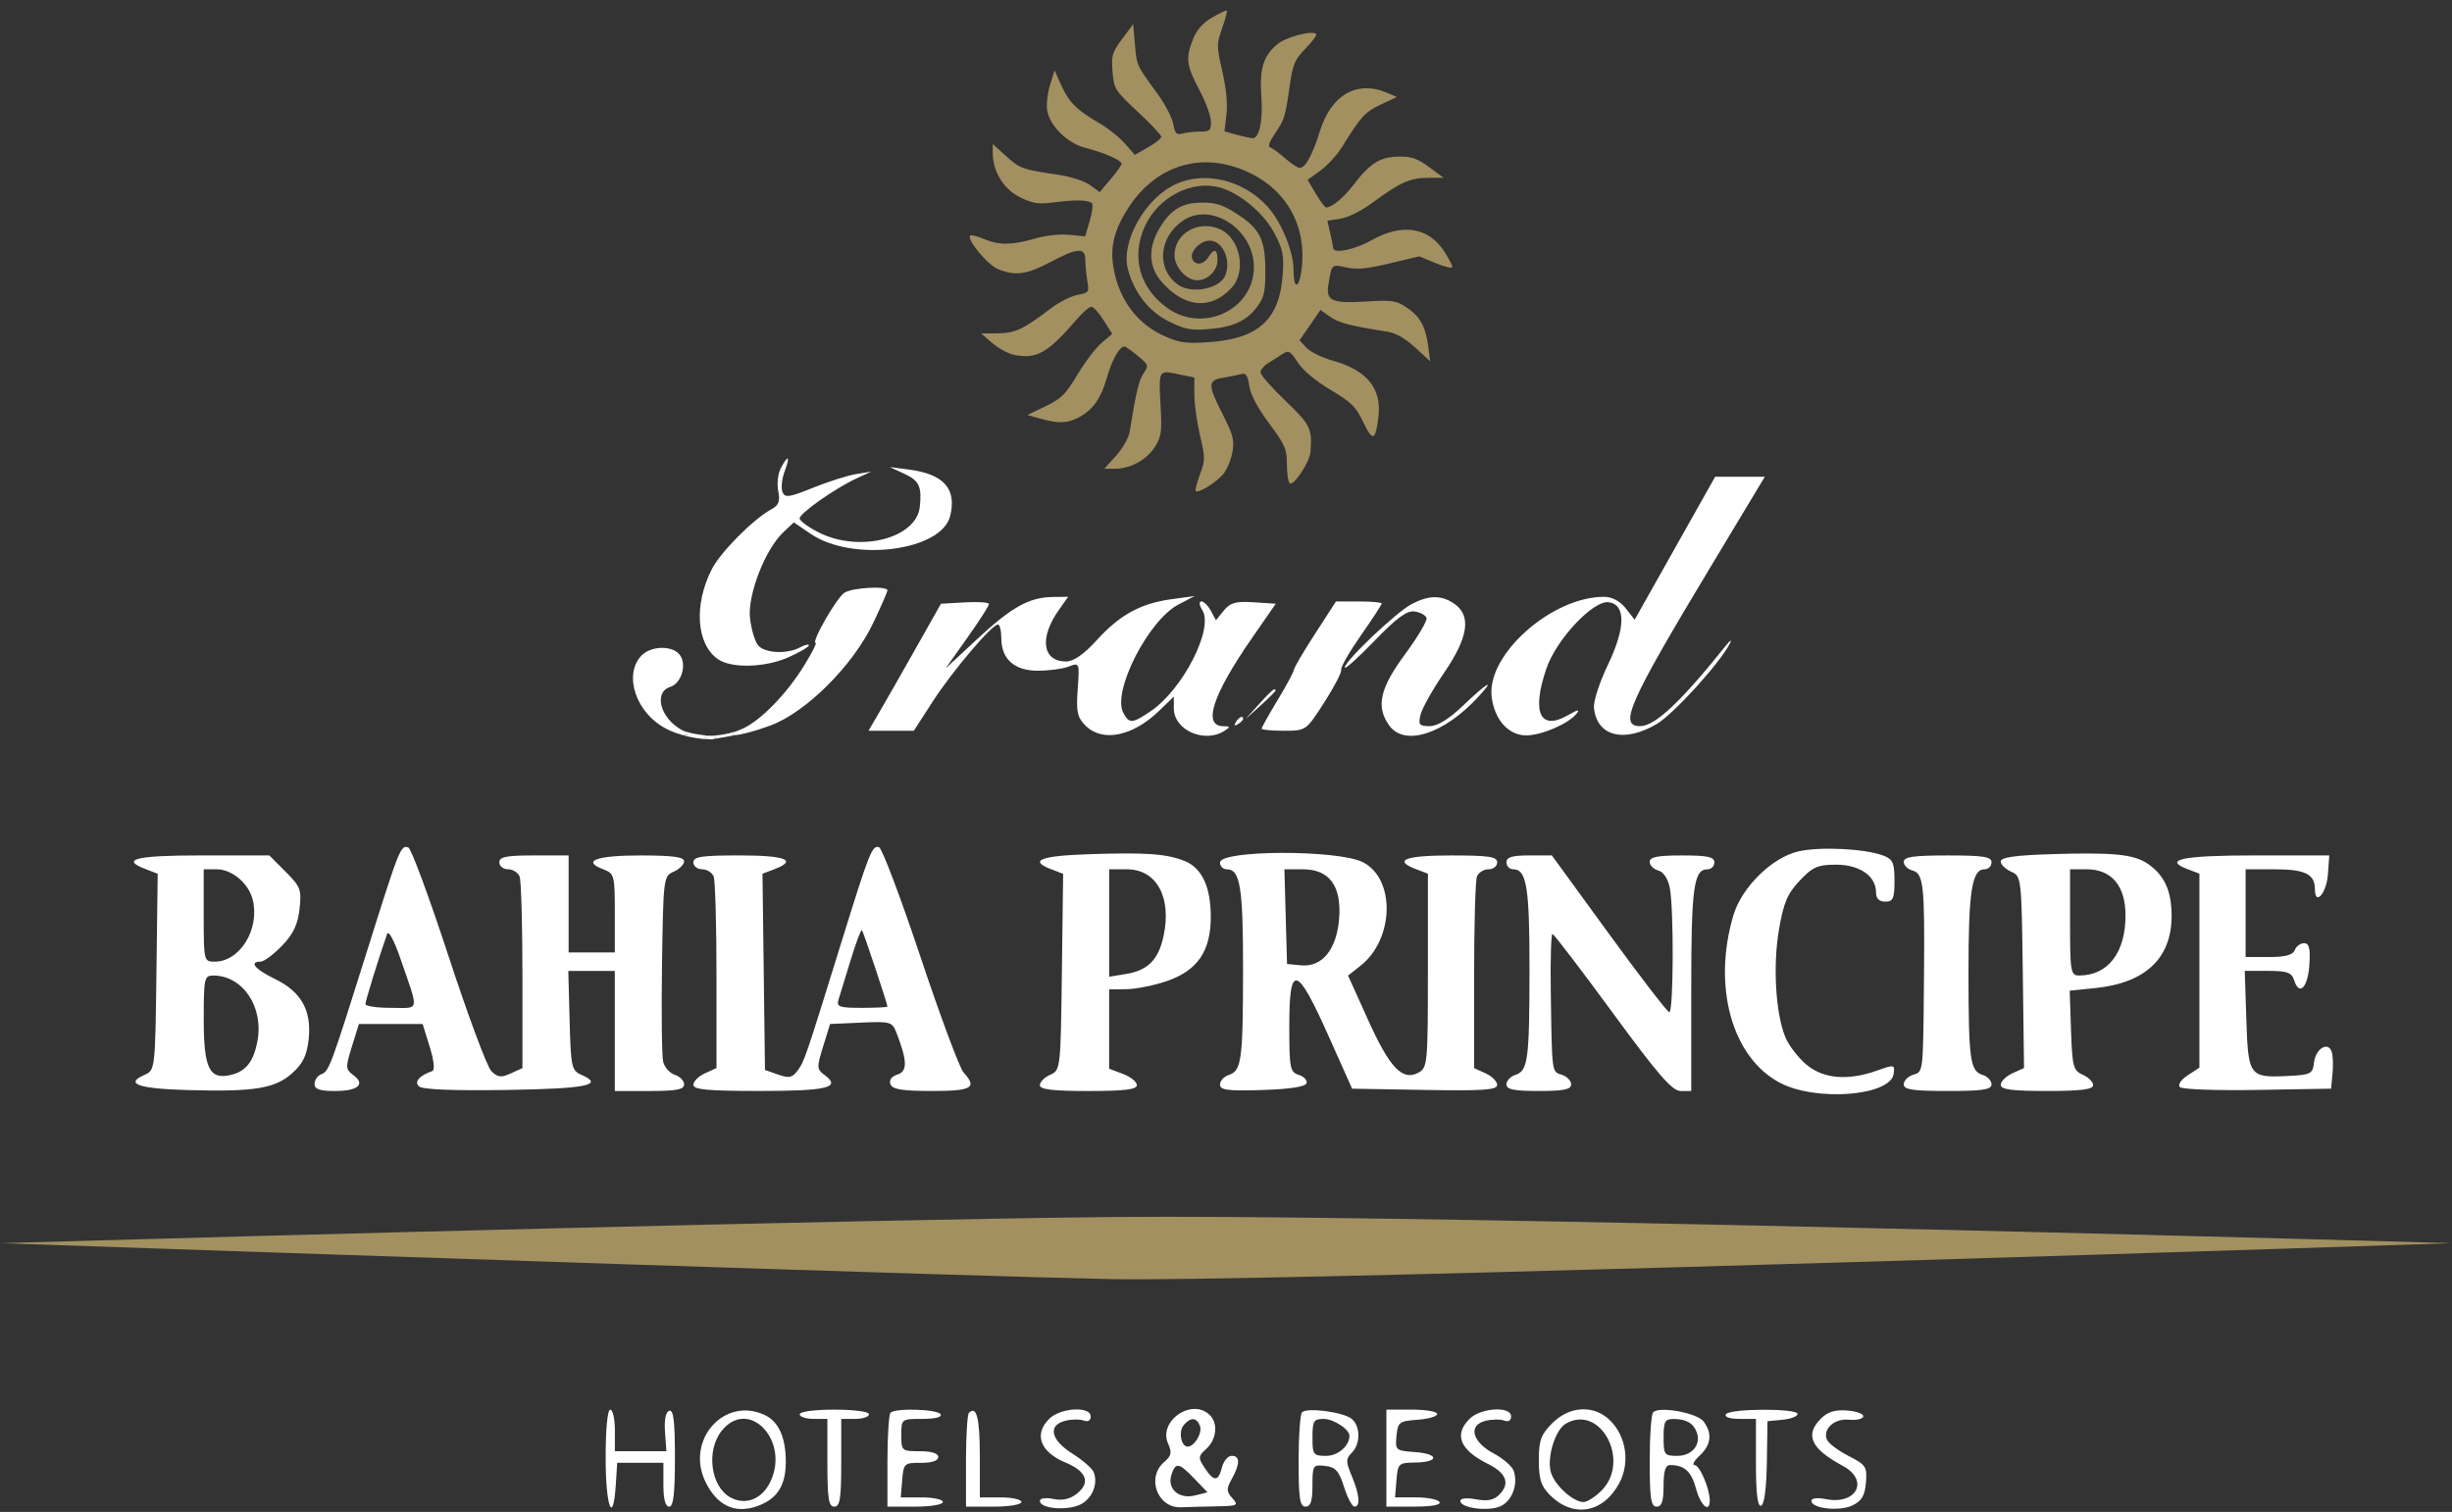 <svg fill="none" height="103" viewBox="0 0 167 103" width="167" xmlns="http://www.w3.org/2000/svg"><rect x="0" y="0" width="167" height="103" fill="#333333" stroke="none"/><path clip-rule="evenodd" d="m82.546 1.198c-.635.379-1.037.834-1.286 1.459-.521 1.303-.46 1.805.425 3.473.434.817.788 1.788.788 2.158 0 .608-.07.673-.732.676-.403.002-.947.061-1.21.131-.405.109-.501.007-.627-.664-.082-.436-.581-1.382-1.11-2.102-.842-1.148-1.169-1.589-1.324-2.084-.101-.324-.128-.67-.177-1.253l-.114-1.351-.752 1.013c-.682.919-.743 1.127-.654 2.231.095 1.177.152 1.268 1.71 2.721.886.827 1.611 1.596 1.61 1.71-.001.114-.406.438-.902.721l-.9.514-.684-.779c-.377-.429-1.162-1.054-1.745-1.389-1.509-.868-2.065-1.421-2.583-2.575l-.455-1.013-.314 1.013c-.173.557-.256 1.34-.184 1.739.189 1.054 1.389 2.22 2.595 2.524 1.243.313 2.473.852 2.469 1.083-.002.095-.339.569-.748 1.053l-.745.881-.659-.479c-.393-.285-1.297-.574-2.236-.714-2.394-.356-2.535-.408-3.497-1.277l-.895-.809.005.646c.01 1.255.762 2.455 1.877 2.995.876.424 1.231.474 2.334.332 1.48-.192 2.342-.164 2.551.08.079.092.006.634-.163 1.204l-.306 1.036-1.09-.105c-.646-.062-1.599.043-2.339.259-1.558.453-2.431.459-3.475.022-.448-.187-.866-.291-.927-.23-.256.256 1.166 1.98 1.877 2.277 1.178.492 1.964.389 3.58-.468 1.847-.98 2.379-1.017 2.383-.169.001.341.063.986.137 1.434.131.791.111.819-.673.967-.444.083-1.28.512-1.857.953-1.824 1.393-2.389 1.656-3.578 1.666l-1.126.01.778.665c.428.365 1.104.726 1.503.801 1.531.287 2.27-.141 4.275-2.472.385-.448.814-.814.954-.814s.517.416.839.925l.584.925-.709.595c-.39.327-1.134 1.302-1.653 2.167-.813 1.355-1.115 1.655-2.181 2.167l-1.237.595.901.253c1.195.335 1.812.32 2.545-.061 1.001-.521 1.561-1.297 1.966-2.724.349-1.232.87-2.149 1.21-2.134.074.003.477.29.896.638.741.615.752.647.394 1.194-.327.499-.494 1.2-.947 3.975-.067.41-.482 1.145-.923 1.633l-.802.887h.724c1.065 0 2.183-.617 2.733-1.508.421-.681.471-1.025.382-2.622-.087-1.564-.128-2.184.137-2.371.179-.127.499-.056 1.039.055l1.118.229-.003 1.138c-.002.626.17 1.878.382 2.783.363 1.551.363 1.704.001 2.682-.211.57-.342 1.079-.29 1.13.18.18 1.45-.61 1.899-1.18.248-.316.522-.989.607-1.496.133-.788.038-1.155-.658-2.527-1.044-2.06-1.04-2.335.033-2.516.465-.078 1.02-.191 1.234-.249.308-.085.42.086.537.818.098.613.554 1.472 1.351 2.547 1.089 1.467 1.204 1.734 1.208 2.792.003.643.093 1.224.202 1.291.277.171 1.342-1.442 1.401-2.122.138-1.6.011-1.862-1.711-3.512-.929-.89-1.689-1.758-1.689-1.927 0-.169.228-.449.507-.622.279-.173.72-.453.981-.622.438-.284.519-.24 1.056.572.368.556 1.188 1.241 2.229 1.863 1.434.856 1.722 1.141 2.229 2.204.644 1.352.833 1.281 1.031-.387.228-1.921-.788-3.161-3.116-3.809-.715-.199-1.516-.591-1.779-.872l-.479-.51.713-1.036.713-1.036.646.46c.588.418 1.395.629 3.906 1.02.583.091 1.2.442 1.894 1.078l1.029.943-.15-1.111c-.178-1.32-.591-2.014-1.567-2.631-.624-.395-.972-.44-2.609-.336-2.383.151-2.794-.033-2.606-1.17.127-.764.178-1.103.366-1.216.154-.093.4-.033.853.069.712.16 1.381.097 2.946-.275l2.025-.481 1.123.467c.618.257 1.123.368 1.123.249 0-.12-.261-.612-.579-1.093-1.073-1.621-2.862-1.883-4.921-.721-1.144.646-2.599.944-2.612.536-.003-.093-.094-.55-.202-1.015l-.196-.846.896-.143c.535-.086 1.423-.531 2.204-1.107 1.865-1.373 2.544-1.676 3.755-1.676h1.069l-.996-.732c-.811-.596-1.196-.729-2.077-.715-1.256.019-1.946.45-3.066 1.919-.675.884-1.448 1.525-1.866 1.548-.08.004-.397-.418-.705-.938l-.558-.945.87-.63c.478-.347 1.136-1.061 1.461-1.589 1.287-2.087 1.58-2.409 2.647-2.909l1.103-.517-.647-.276c-2.069-.884-3.83.118-4.602 2.616-.496 1.605-.984 2.493-1.37 2.493-.136 0-.579-.292-.986-.649-.407-.357-.863-.691-1.013-.741-.183-.061-.078-.378.322-.967.649-.956.686-1.08 1.016-3.367.194-1.346.339-1.674 1.064-2.417.462-.473.783-.915.715-.984-.269-.268-2.062.209-2.654.707-.944.795-1.211 1.663-1.079 3.513.119 1.662-.128 2.879-.585 2.877-.143-.001-.634-.105-1.093-.232l-.833-.232.135-1.134c.088-.742-.009-1.762-.28-2.948-.397-1.74-.398-1.859-.016-2.933.219-.616.361-1.156.316-1.201-.045-.045-.497.166-1.005.469zm6.105 17.15c.365-2.924-1.006-5.41-3.658-6.63-3.112-1.433-6.248-.493-8.144 2.44-.961 1.487-1.253 2.658-1.014 4.07.372 2.199 1.639 3.88 3.541 4.699 1.019.438 1.429.489 3.024.377 3.33-.235 4.763-1.568 4.964-4.619.087-1.32.021-1.655-.538-2.742-.723-1.405-2.365-2.79-3.761-3.172-1.893-.518-4.146.637-5.069 2.6-.987 2.101-.379 4.304 1.56 5.647 2.44 1.691 5.844.047 5.844-2.823 0-2.548-2.872-4.454-4.798-3.184-1.689 1.114-1.869 3.333-.355 4.393.933.654 2.861.26 3.212-.656.405-1.055-.19-2.355-1.077-2.355-.633 0-1.363.759-1.183 1.23.186.486.766.431 1.1-.104.397-.636.623-.559.623.212 0 .694-.673 1.364-1.371 1.364-.751 0-1.557-.888-1.557-1.716 0-1.46 1.593-2.394 3.047-1.787 1.408.588 1.888 2.855.848 4.004-1.388 1.534-3.206 1.387-4.763-.385-.882-1.005-.952-2.268-.199-3.586.758-1.325 1.562-1.823 2.946-1.823.946 0 1.399.146 2.358.761 1.571 1.008 1.941 1.739 1.949 3.856.006 1.415-.079 1.809-.518 2.425-.709.993-1.659 1.442-3.342 1.577-1.218.098-1.583.029-2.679-.508-1.379-.675-2.383-1.942-2.818-3.56-.506-1.878 1.175-4.863 3.275-5.817 1.988-.903 4.615-.254 6.231 1.539.947 1.05 1.773 3.072 1.773 4.339 0 1.332.379 1.286.548-.067z" fill="#a29061" fill-rule="evenodd"/><g fill="#fff"><path clip-rule="evenodd" d="m53.439 32.117c-.187.493-.254 1.118-.151 1.387.164.428.428.393 2.074-.272 1.037-.419 2.356-.839 2.931-.932l1.045-.171-1.022.473c-1.445.669-3.855 2.366-3.855 2.715 0 .161.577.587 1.282.947 2.768 1.412 6.673.427 6.904-1.742.145-1.365-.045-1.779-1.028-2.233l-1.023-.473 1.351.179c2.347.311 3.228 1.32 2.765 3.166-.597 2.378-6.631 3.151-9.485 1.215l-1.161-.788-.715.672c-1.238 1.163-2.447 4.282-2.269 5.854.085.756.331 1.587.547 1.846.452.545 1.964.622 2.853.147.335-.179.609-.243.609-.142 0 .101-.602.457-1.337.791-1.605.729-3.931.799-4.861.148-1.47-1.03-1.648-3.704-.409-6.134.59-1.156 2.842-3.423 4.036-4.062.52-.279.626-.552.485-1.256-.099-.495-.019-1.2.178-1.567.51-.954.654-.825.257.23zm63.115 6.418c-5.639 9.371-6.331 10.934-4.846 10.934 1.012 0 2.792-1.675 5.854-5.506.276-.346.399-.417.272-.157-.634 1.299-3.845 4.842-5.004 5.521-2.239 1.312-4.08.831-4.27-1.116-.041-.433.38-1.734.937-2.892 1.218-2.533 1.245-4.126.072-4.292-1.053-.149-3.569 2.526-4.247 4.516-1.023 3.002-.434 4.273 1.473 3.179.69-.396.84-.418.561-.083-.571.688-2.372 1.459-3.411 1.459-1.217 0-2.182-1.092-2.355-2.662-.314-2.864 4.103-6.777 7.652-6.777.546 0 1.091.288 1.478.78l.613.78 2.741-4.87 2.741-4.87h1.691 1.692zm-56.114 1.685c0 .105-.44 1.112-.977 2.238-1.38 2.892-4.56 6.064-6.98 6.963-1.094.406-2.048.644-2.42.66-.285.013-.23-.104.364-.374.041-.019.084-.038.13-.058 1.229-.535 3.018-2.368 4.224-4.328.513-.834.862-1.517.774-1.517-.346 0 1.451-3.131 1.971-3.434.596-.347 2.914-.467 2.914-.151zm11.684 1.323c-1.357 1.906-1.134 3.521.486 3.521.51 0 1.207-.484 2.085-1.45 1.576-1.732 2.991-2.507 5.102-2.794l1.566-.213-1.101.576c-2.053 1.074-4.529 5.933-3.758 7.374.407.761.607.749 1.875-.112 2.183-1.483 4.295-5.616 3.511-6.871-.214-.342-.244-.601-.069-.601.169 0 .461.289.65.642l.344.642.536-.662c.436-.538.818-.644 2.037-.564l1.501.099-1.634 2.36c-2.68 3.87-3.36 5.971-1.935 5.983.477.004.49.05.088.31-1.368.884-3.461-.039-3.461-1.526v-.799l-1.023.986c-1.792 1.729-3.845 2.136-4.991.99-.562-.562-.644-.946-.533-2.486.131-1.807.126-1.819-.615-1.538-.411.156-1.352.284-2.093.284-1.601 0-2.493-.789-2.493-2.207 0-.517-.105-.94-.233-.94-.413 0-3.097 3.169-4.432 5.232l-1.296 2.004h-1.543-1.543l.781-1.337c.43-.736 1.54-2.682 2.467-4.326l1.685-2.989 1.637-.095c.9-.052 1.636 0 1.636.117 0 .117-.664 1.151-1.477 2.297l-1.477 2.085 2.156-2.003c2.348-2.18 3.538-2.843 5.145-2.862l1.044-.012zm26.946-.395c1.151.806.927 2.284-.708 4.673-.774 1.131-1.497 2.414-1.607 2.852-.175.698-.099.796.616.796.537 0 1.319-.482 2.293-1.416 1.617-1.549 2.239-1.905 1.026-.587-2.359 2.565-5.052 3.419-6.093 1.932-.893-1.275-.614-2.508 1.091-4.818.87-1.178 1.531-2.295 1.47-2.482-.061-.187-.427-.385-.812-.442-.52-.076-1.222.437-2.728 1.996-1.115 1.155-2.028 1.975-2.028 1.824 0-.446 3.533-3.796 4.562-4.327 1.199-.619 2.037-.619 2.919-.001zm-4.964-.033c0 .078-.641 1.059-1.424 2.179-.783 1.12-1.385 2.17-1.337 2.334s-.472 1.165-1.153 2.226c-1.236 1.923-1.245 1.929-2.753 1.929-.832 0-1.513-.064-1.513-.142 0-.078.495-.963 1.1-1.966.605-1.004 1.101-1.927 1.101-2.051.001-.124.645-1.222 1.432-2.438l1.431-2.212h1.558c.857 0 1.558.064 1.558.142zm-47.828 3.472c.527.635.15 1.96-.626 2.207-1.157.367-.684 2.135.787 2.94.96.525-.061.429-1.089-.102-2.013-1.041-2.894-3.611-1.694-4.937.628-.694 2.086-.754 2.622-.108zm40.591 2.462c0 .054-.46.514-1.022 1.022l-1.023.924.924-1.023c.862-.953 1.121-1.167 1.121-.924zm-2.202 1.928c0 .076-.164.24-.363.363-.225.139-.278.087-.138-.138.224-.363.502-.487.502-.225zm-35.954 1.31c-.018.018-.042.034-.07.047-.067.03-.157.043-.254.039-.091-.004-.189-.024-.279-.061-.251-.1-.176-.175.19-.19.039-.002.076-.002.111-.001.261.005.394.074.302.166zm-18.161 14.859c1.312 4.013 2.622 7.532 2.91 7.821.432.432.666.46 1.323.161l.798-.364v-6.274c0-3.45-.086-6.497-.191-6.771-.105-.274-.459-.498-.787-.498-.328 0-.596-.212-.596-.472 0-.378.472-.472 2.36-.472h2.36v3.304 3.304h1.573 1.573v-2.682c0-2.588-.028-2.693-.805-2.988-1.477-.561-.453-.937 2.554-.937 2.183 0 2.97.105 2.97.397 0 .218-.319.537-.708.708-.694.304-.71.431-.797 6.289-.049 3.288-.013 6.287.079 6.665.093.378.452.777.797.887.346.11.629.402.629.65 0 .351-.521.451-2.36.451h-2.36v-4.09-4.09h-1.584-1.584l.089 3.382c.084 3.166.135 3.402.799 3.693 1.598.701.37.949-5.117 1.034-3.666.056-5.731-.03-5.949-.249-.323-.323.035-.729.911-1.036.188-.066.12-.715-.173-1.657l-.481-1.549h-2.171-2.171l-.475 1.529c-.443 1.427-.437 1.557.094 1.946.855.625.326 1.087-1.242 1.087-1.045 0-1.397-.121-1.397-.482 0-.265.203-.56.45-.655.54-.207.625-.436 3.168-8.532 2.169-6.902 2.247-7.098 2.77-6.923.194.065 1.426 3.401 2.739 7.413zm32.138.036c1.347 4.036 2.666 7.578 2.931 7.871.957 1.057.594 1.27-2.158 1.27-2.016 0-2.682-.108-2.816-.456-.108-.28.074-.535.471-.661.687-.218.681-.901-.024-2.752-.327-.857-.39-.877-2.447-.787l-2.111.093-.474 1.529c-.442 1.426-.435 1.557.096 1.946 1.164.851.21 1.087-4.389 1.087-3.587 0-4.544-.089-4.544-.421 0-.232.354-.583.787-.78l.787-.358v-6.274c0-3.45-.086-6.497-.191-6.771s-.459-.498-.787-.498c-.328 0-.596-.212-.596-.472 0-.388.559-.472 3.146-.472 3.154 0 3.975.33 2.353.947l-.793.301.085 6.684.085 6.684.896.315c.741.261.97.213 1.327-.276.463-.633.525-.815 2.962-8.677 1.932-6.233 2.113-6.692 2.586-6.534.202.067 1.47 3.425 2.817 7.461zm65.583-6.894c.646.246.757.497.757 1.712 0 1.214-.092 1.424-.629 1.424-.419 0-.629-.21-.629-.629 0-1.116-1.111-1.888-2.716-1.888-1.256 0-1.6.151-2.487 1.092-.836.886-1.102 1.52-1.412 3.359-.419 2.481-.22 5.724.45 7.325.229.548.871 1.379 1.427 1.847 1.155.972 2.833 1.109 4.834.395 1.152-.411 1.194-.401 1.102.238-.217 1.494-5.248 1.897-7.712.618-3.291-1.708-4.65-6.573-3.196-11.44.567-1.897 2.618-3.915 4.406-4.335 1.462-.344 4.555-.193 5.805.282zm-47.603.361c1.184.466 1.794 1.763 1.794 3.814 0 2.337-.905 3.658-2.996 4.375-.861.295-2.097.543-2.746.551l-1.18.014v2.702 2.702l.944.356c.519.196.944.538.944.759 0 .302-.828.403-3.304.403-2.451 0-3.304-.103-3.304-.397 0-.218.318-.537.708-.708.698-.306.709-.403.793-7.002l.085-6.691-.793-.301c-1.581-.601-.768-.926 2.59-1.035 3.866-.126 5.22-.029 6.465.46zm12.165.094c2.225 1.151 2.118 5.249-.184 7.06l-.838.659 1.364 3.02c1.48 3.276 2.338 4.176 3.424 3.595.626-.335.65-.599.65-6.952v-6.604l-.787-.299c-1.615-.614-.79-.944 2.36-.944 2.587 0 3.147.084 3.147.472 0 .26-.268.472-.596.472-.327 0-.681.224-.786.498-.106.274-.191 3.321-.191 6.771v6.274l.786.358c.433.197.787.551.787.786 0 .346-.944.412-4.941.343l-4.94-.085-1.617-3.618c-2.156-4.824-2.661-4.952-2.661-.674 0 2.9.051 3.165.647 3.353.356.113.592.37.525.572-.078.234-1.162.399-3.006.457-2.369.074-2.885.008-2.885-.372 0-.255.268-.547.595-.652.871-.276.969-1.002.974-7.189.004-5.6-.194-6.823-1.108-6.823-.254 0-.461-.207-.461-.46 0-.866 8.074-.88 9.742-.018zm53.5.139c1.091.773 1.563 1.825 1.569 3.491.009 2.893-1.766 4.585-5.179 4.938l-1.762.181.09 2.708c.083 2.463.155 2.736.799 3.018.389.171.708.49.708.708 0 .294-.822.397-3.147.397-2.419 0-3.146-.097-3.146-.421 0-.232.357-.584.793-.783l.793-.361-.085-6.532c-.084-6.434-.096-6.537-.793-6.843-.389-.171-.708-.484-.708-.697 0-.275.975-.418 3.382-.494 4.347-.138 5.717.004 6.686.69zm-126.883.505c1.021 1.021 1.097 1.225.948 2.544-.12 1.066-.429 1.71-1.203 2.509-.573.591-1.226 1.074-1.451 1.074-.815 0-.382.518.992 1.185 1.788.869 2.504 2.162 2.282 4.127-.122 1.079-.397 1.643-1.116 2.285-1.175 1.05-2.583 1.278-7.105 1.151-3.403-.095-4.34-.428-2.937-1.044.7-.307.71-.4.794-7.003l.085-6.691-.793-.301c-1.793-.682-.731-.947 3.801-.947h4.594zm90.124 4.221c2.134 2.932 3.987 5.339 4.117 5.349.289.022.315-7.059.031-8.48-.124-.62-.435-1.085-.787-1.177-.32-.084-.581-.348-.581-.587 0-.329.537-.435 2.202-.435 1.748 0 2.203.098 2.203.472 0 .26-.208.472-.461.472-.946 0-1.113 1.224-1.113 8.16v6.943h-.724c-.573 0-1.538-1.111-4.64-5.348-2.155-2.942-3.994-5.348-4.088-5.349-.094-.001-.146 1.733-.115 3.853.083 5.707.058 5.52.758 5.742.346.11.629.402.629.65 0 .348-.501.451-2.203.451-1.701 0-2.202-.103-2.202-.451 0-.248.268-.535.595-.64.871-.276.969-1.002.974-7.189.004-5.6-.194-6.823-1.108-6.823-.254 0-.461-.212-.461-.472 0-.355.382-.472 1.546-.472h1.546zm26.063-4.859c0 .26-.216.472-.48.472-.858 0-1.094 1.521-1.089 7.021.005 5.985.106 6.716.973 6.991.328.104.596.392.596.64 0 .36-.605.451-2.989.451-2.385 0-2.989-.091-2.989-.451 0-.248.283-.54.629-.65.715-.227.69.009.75-6.843.054-6.073-.036-6.88-.789-7.077-.325-.085-.59-.35-.59-.59 0-.34.653-.435 2.989-.435 2.447 0 2.989.086 2.989.472zm22.907.841c-.094 1.284-.883 2.158-.883.979 0-1.017-.671-1.348-2.737-1.348h-1.982v2.989 2.989h1.583c1.116 0 1.636-.139 1.764-.472.099-.26.386-.472.636-.472.347 0 .433.352.36 1.47-.101 1.551-.688 2.155-1.034 1.064-.172-.539-.468-.647-1.786-.647h-1.581l.108 3.316c.124 3.849.209 3.967 2.781 3.845 1.617-.076 1.737-.137 1.828-.92.107-.925.931-1.449 1.195-.759.093.24.123.91.067 1.489l-.101 1.052-5.01.087c-2.755.048-5.134-.037-5.286-.189-.159-.159.066-.5.527-.802l.802-.526v-6.608-6.608l-.805-.306c-1.723-.655-.333-.937 4.618-.937h5.033zm-144.671 2.778c0 3.099.011 3.146.744 3.146 1.734 0 3.095-2.226 2.59-4.237-.277-1.104-1.412-2.056-2.45-2.056h-.884zm61.669.513v3.659l1.161-.189c1.469-.238 2.196-.974 2.54-2.568.573-2.653-.469-4.562-2.492-4.562h-1.21zm12.024-.435.09 3.225.954.093c1.429.14 2.419-1.067 2.591-3.159.184-2.241-.653-3.385-2.477-3.385h-1.247zm53.42.393c0 3.38.041 3.618.615 3.618 1.963 0 3.161-1.55 3.161-4.089 0-2.026-.948-3.148-2.66-3.148h-1.116zm-114.622.787c-.546 1.553-1.478 4.566-1.478 4.781 0 .139.788.254 1.752.254 1.986 0 1.917.379.614-3.409-.41-1.192-.793-1.893-.888-1.625zm31.572 1.779c-.363 1.185-.737 2.402-.83 2.705-.147.479.059.551 1.582.551.963 0 1.752-.039 1.752-.087 0-.192-1.641-5.111-1.739-5.213-.058-.06-.402.861-.765 2.045zm-44.062 4.02c0 3.368.385 4.157 1.855 3.804 1.022-.246 1.54-.906 1.801-2.293.44-2.346-.993-4.477-3.01-4.477-.605 0-.645.186-.645 2.967zm28.003 28.025v1.416h1.754 1.755l-.095-1.313c-.06-.831.047-1.361.291-1.442.288-.096.385.714.385 3.201 0 2.454-.103 3.33-.393 3.33-.26.001-.393-.508-.393-1.494v-1.495h-1.573-1.573l-.096 1.494c-.182 2.84-.691 1.509-.691-1.809 0-1.993.125-3.304.315-3.304.173 0 .315.637.315 1.416zm10.176-1.067c.974.444 1.465 1.522 1.465 3.214 0 1.648-.62 2.573-2.037 3.041-1.473.486-2.656-.093-3.431-1.68-1.38-2.825 1.249-5.83 4.003-4.575zm7.129-.035c0 .173-.425.315-.944.315h-.944v2.989c0 2.447-.086 2.989-.472 2.989s-.472-.542-.472-2.989v-2.989h-.944c-.519 0-.944-.142-.944-.315 0-.182.997-.315 2.36-.315s2.36.133 2.36.315zm4.877 0c.119.192-.364.315-1.24.315-1.43 0-1.434.004-1.434 1.101 0 1.075.03 1.101 1.258 1.101.804 0 1.259.143 1.259.398 0 .25-.437.396-1.18.393-1.137-.004-1.183.038-1.277 1.176l-.098 1.179h1.435c.789 0 1.435.142 1.435.315 0 .175-.839.315-1.888.315h-1.888v-3.094c0-1.702.094-3.189.21-3.304.332-.332 3.193-.244 3.408.105zm2.674 2.85v2.813h1.416c.779 0 1.416.142 1.416.315 0 .175-.839.315-1.888.315h-1.888v-3.094c0-1.702.091-3.184.201-3.295.52-.52.743.363.743 2.946zm7.551-2.703c0 .282-.184.391-.472.281-.26-.1-.826-.093-1.259.016-1.215.305-.998 1.302.488 2.24.7.442 1.353 1.011 1.45 1.263.337.878-.185 1.962-1.098 2.28-1.011.353-2.57.155-2.57-.325 0-.183.39-.239.924-.132.637.127 1.141.008 1.626-.384.912-.739.621-1.501-.803-2.096-1.727-.721-2.175-1.917-1.117-2.975.763-.763 2.832-.885 2.832-.167zm8.118-.085c.568.568.455 1.657-.236 2.283-.568.514-.577.611-.121 1.307.628.959.932.95 1.179-.035.109-.433.407-.787.663-.787.576 0 .579.543.007 1.573-.377.679-.372.858.039 1.314.439.487.357.53-1.047.554-.837.015-1.935.044-2.44.066-1.612.068-2.396-2.023-1.156-3.084.488-.418.539-.652.27-1.243-.707-1.55 1.634-3.156 2.841-1.949zm9.659.252c.605.501.607 1.708.005 2.31-.413.413-.413.597 0 1.586.53 1.268.601 2.082.182 2.082-.157 0-.475-.602-.708-1.337-.347-1.098-.578-1.356-1.288-1.437-.832-.096-.865-.045-.865 1.337 0 1.067-.121 1.437-.472 1.437-.388 0-.472-.554-.472-3.094 0-1.702.106-3.202.236-3.334.339-.344 2.823-.014 3.382.45zm5.821-.333c0 .163-.602.34-1.337.393-1.249.09-1.343.162-1.434 1.1-.094.975-.059 1.006 1.258 1.101 1.65.119 1.664.689.018.711-1.133.015-1.183.063-1.277 1.196l-.098 1.179h1.417c.779 0 1.504.142 1.611.315.121.197-.521.315-1.712.315h-1.906v-3.304-3.304h1.73c.952 0 1.73.133 1.73.297zm5.035.166c0 .282-.185.391-.473.281-.26-.1-.836-.09-1.279.021-1.199.301-.906 1.438.574 2.225.65.346 1.264.887 1.365 1.202.307.957-.16 2.106-.982 2.419-.886.337-2.666.075-2.666-.392 0-.183.441-.228 1.07-.11.777.146 1.212.059 1.589-.318.749-.749.485-1.465-.772-2.091-1.913-.953-2.338-1.99-1.258-3.07.763-.763 2.832-.885 2.832-.167zm6.758.289c1.095 1.095 1.348 2.88.604 4.264-1.094 2.036-3.136 2.386-4.715.807-.605-.606-.76-1.087-.76-2.371 0-1.362.143-1.754.92-2.532 1.192-1.192 2.856-1.263 3.951-.168zm6.358.064c.6.819.508 1.589-.276 2.319-.378.353-.534.642-.345.642.344 0 1.034 1.607 1.034 2.407 0 .899-.621.368-.935-.801-.316-1.173-.792-1.606-1.765-1.606-.319 0-.446.403-.446 1.416 0 1.049-.123 1.416-.472 1.416-.388 0-.472-.554-.472-3.094 0-1.702.106-3.202.236-3.334.426-.433 3.009.043 3.441.635zm6.391-.52c0 .162-.46.339-1.023.393l-1.022.099-.044 2.82c-.027 1.753-.175 2.864-.393 2.937-.24.08-.35-.826-.35-2.899v-3.015h-1.12c-.666 0-1.041-.127-.925-.315.246-.398 4.877-.417 4.877-.02zm4.476.173c-.048.171-.484.269-.969.218-.982-.103-1.791.615-1.513 1.341.098.254.759.758 1.47 1.121 1.2.613 1.285.742 1.195 1.821-.074.895-.287 1.253-.925 1.557-.891.425-2.79.213-2.79-.312 0-.183.404-.233.97-.12 2.104.421 2.995-1.276 1.183-2.254-2.19-1.181-2.623-2.111-1.506-3.228.47-.47.966-.621 1.809-.551.639.053 1.123.236 1.076.407zm-77.763.991c-1.064 1.353-.728 3.805.621 4.527 1.034.553 2.142.111 2.711-1.082 1.344-2.818-1.506-5.766-3.331-3.445zm31.474-.397c-.363.437-.169 1.456.277 1.456.462 0 1.018-.938.836-1.412-.227-.592-.645-.609-1.113-.044zm8.777.827c0 1.185.054 1.259.933 1.259.807 0 1.584-.673 1.584-1.373 0-.437-1.083-1.144-1.753-1.144-.682 0-.764.136-.764 1.258zm17.25-.932c-.706.412-1.281 2.244-1.025 3.265.222.881 1.508 2.072 2.238 2.072.244 0 .791-.348 1.216-.772 2.02-2.02-.067-5.942-2.429-4.565zm6.663.932c0 1.185.054 1.259.932 1.259.991 0 1.622-.743 1.338-1.573-.219-.636-.712-.933-1.562-.939-.617-.004-.708.157-.708 1.254zm-33.52 2.553c-.304.957.516 1.676 1.6 1.404l.856-.214-.888-.928c-1.057-1.103-1.289-1.142-1.568-.262z" fill-rule="evenodd"/><path d="m46.439 49.734c.96.525-.061.429-1.089-.102.388.228 1.539.695 3.04.741-.091-.004-.189-.024-.279-.061-.251-.1-.176-.175.19-.19-.4-.025-1.332-.138-1.862-.388z"/><path d="m50.063 50.082c-.285.013-.23-.104.364-.374-.384.159-1.153.395-2.016.414.261.005.394.074.302.166-.018.018-.042.034-.07.047.393-.062.898-.149 1.42-.253z"/></g><path d="m75.71 82.91c-17.452.178-57.73 1.262-75.687 1.781 21.444.742 66.604 2.271 75.687 2.449 9.083.178 64.631-1.558 91.27-2.449-23.151-.668-73.817-1.959-91.27-1.781z" fill="#a29061"/></svg>